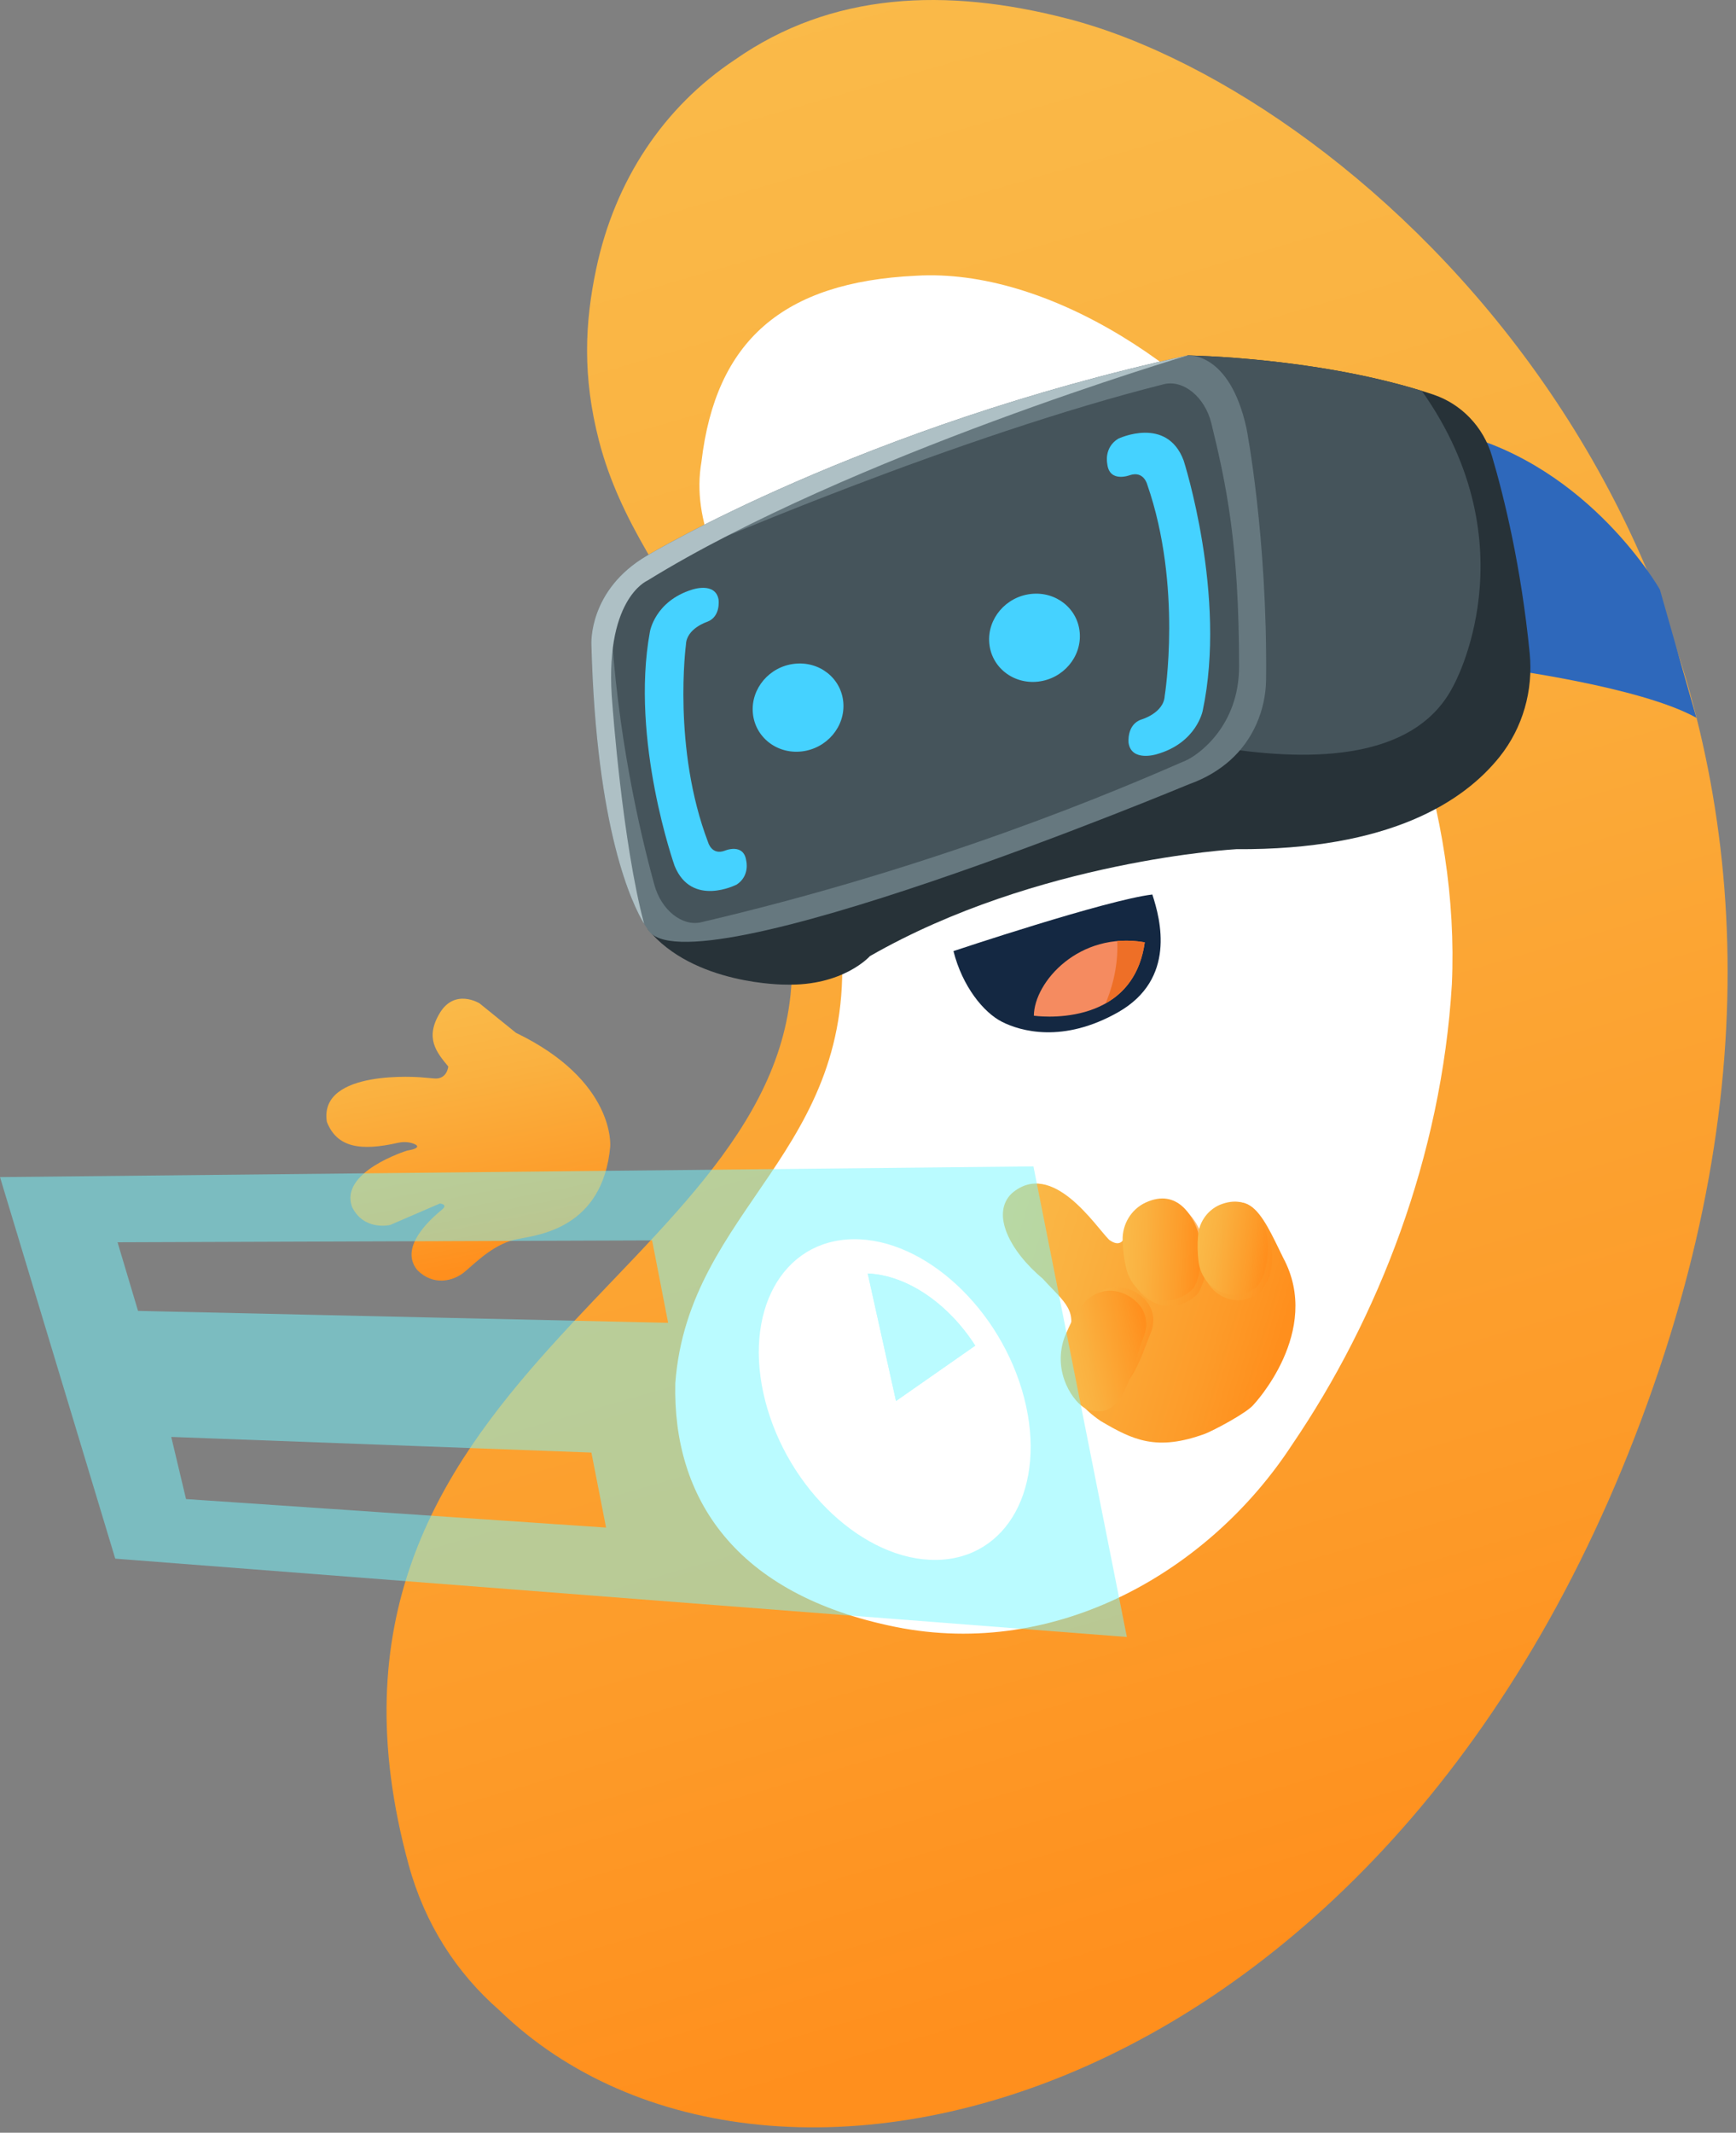 <svg width="158" height="194" viewBox="0 0 158 194" fill="none" xmlns="http://www.w3.org/2000/svg">
<rect x="0" y="0" width="158" height="194" fill="#808080" stroke="none"/>
<path d="M72.077 87.928C72.024 61.984 58.338 54.907 54.513 40.084C53.009 34.26 53.218 29.391 54.26 24.465C55.968 16.376 60.424 9.725 66.884 5.434C66.881 5.434 66.879 5.437 66.876 5.44C75.665 -0.711 86.078 -1.17 97.165 1.701C97.182 1.706 97.2 1.709 97.218 1.714C97.223 1.714 97.226 1.714 97.231 1.716C97.617 1.817 98.007 1.924 98.398 2.04C98.536 2.079 98.674 2.121 98.809 2.162C99.031 2.229 99.256 2.299 99.481 2.369C101.181 2.906 102.899 3.553 104.628 4.313C104.82 4.395 105.014 4.481 105.205 4.566C105.282 4.603 105.361 4.636 105.438 4.673C134.007 17.592 172.413 60.901 151.018 124.534C128.375 191.88 70.065 206.7 45.456 182.868C41.552 179.458 38.669 175.027 37.188 169.61C25.021 125.085 72.136 115.802 72.08 87.93L72.077 87.928Z" fill="url(#paint0_linear_4794_47199)"/>
<path fill-rule="evenodd" clip-rule="evenodd" d="M83.358 25.082C95.3 24.357 109.686 33.537 118.202 45.772C127.039 58.128 132.838 74.003 132.141 89.534C131.199 105.186 125.456 119.878 117.581 131.441C110.087 142.899 96.212 150.936 81.525 147.993C66.914 145.057 61.208 136.274 61.463 125.801C62.678 109.793 78.085 104.816 76.551 85.505C75.56 61.455 61.912 53.127 63.845 41.986C65.142 31.008 71.24 25.657 83.356 25.082H83.358Z" fill="white"/>
<path d="M151.074 53.633C151.074 53.633 144.75 42.437 132.595 39.408C132.595 39.408 135.948 55.4 136.561 60.797C136.561 60.797 149.287 62.442 154.394 65.292L151.074 53.633Z" fill="#2E68BB"/>
<path d="M108.08 32.334C108.08 32.334 120.186 32.474 130.425 35.882C133.009 36.742 135.008 38.835 135.79 41.478C136.911 45.274 138.45 51.555 139.224 59.434C139.556 62.813 138.593 66.202 136.487 68.839C133.241 72.902 126.498 77.335 112.513 77.245C112.513 77.245 94.391 78.247 79.173 86.974C79.173 86.974 76.743 89.718 71.467 89.562C71.467 89.562 63.102 89.617 58.943 84.507C58.943 84.507 110.371 46.269 108.083 32.334H108.08Z" fill="#273238"/>
<path d="M129.406 35.558C119.402 32.467 108.078 32.334 108.078 32.334C109.132 38.755 98.786 50.329 87.321 60.95C99.118 65.702 125.913 74.809 132.259 62.419C132.259 62.419 139.444 49.743 129.406 35.555V35.558Z" fill="#45545B"/>
<path d="M108.08 32.334C108.08 32.334 111.903 31.922 113.45 38.968C113.45 38.968 115.36 48.821 115.232 61.782C115.204 64.6 114.042 67.308 111.951 69.166C111.001 70.011 109.778 70.783 108.208 71.34C108.208 71.34 62.206 90.521 58.938 84.507C58.938 84.507 54.349 78.817 53.823 58.626C53.823 58.626 53.514 53.669 58.904 50.531C58.904 50.531 78.469 38.778 108.078 32.332L108.08 32.334Z" fill="#66787F"/>
<path d="M57.314 52.612C64.175 49.407 87.656 39.543 105.918 34.951C107.7 34.503 109.671 36.123 110.251 38.506C111.579 43.958 112.773 49.396 112.773 60.631C112.773 66.072 109.033 68.697 107.922 69.181C101.791 71.853 85.654 78.784 63.807 83.893C62.086 84.295 60.191 82.784 59.563 80.51C58.21 75.607 56.154 66.702 55.575 56.182C55.486 54.542 56.17 53.148 57.314 52.614V52.612Z" fill="#45545B"/>
<path d="M101.794 39.898C101.794 39.898 106.196 37.807 107.728 41.89C107.728 41.89 111.691 54.198 109.462 64.65C109.462 64.65 108.91 67.585 105.267 68.609C105.267 68.609 102.984 69.327 102.716 67.578C102.716 67.578 102.522 65.906 103.885 65.448C103.885 65.448 105.913 64.87 106.004 63.305C106.004 63.305 107.628 53.311 104.414 44.072C104.414 44.072 104.1 42.8 102.828 43.225C102.828 43.225 100.954 43.955 100.775 42.178C100.775 42.178 100.446 40.706 101.791 39.895L101.794 39.898Z" fill="#45D2FF"/>
<path d="M67.024 80.473C67.024 80.473 62.952 82.559 61.402 78.773C61.402 78.773 57.344 67.339 59.15 57.47C59.15 57.47 59.586 54.7 62.977 53.638C62.977 53.638 65.099 52.9 65.398 54.532C65.398 54.532 65.625 56.094 64.361 56.563C64.361 56.563 62.477 57.164 62.431 58.633C62.431 58.633 61.182 68.057 64.453 76.633C64.453 76.633 64.782 77.82 65.962 77.382C65.962 77.382 67.701 76.641 67.918 78.307C67.918 78.307 68.268 79.68 67.027 80.478L67.024 80.473Z" fill="#45D2FF"/>
<path d="M108.08 32.334C78.471 38.781 58.907 50.534 58.907 50.534C53.517 53.669 53.826 58.628 53.826 58.628C54.267 75.592 57.577 82.318 58.624 84.036C56.645 76.649 55.741 64.131 55.741 64.131C54.87 54.542 58.899 52.827 58.899 52.827C77.325 41.452 108.083 32.337 108.083 32.337L108.08 32.334Z" fill="#AEC0C5"/>
<path fill-rule="evenodd" clip-rule="evenodd" d="M93.822 54.029C96.097 53.77 98.089 55.345 98.27 57.548C98.454 59.75 96.759 61.743 94.484 62.002C92.209 62.261 90.217 60.685 90.036 58.483C89.852 56.281 91.547 54.286 93.822 54.029Z" fill="#45D2FF"/>
<path fill-rule="evenodd" clip-rule="evenodd" d="M72.305 60.38C74.58 60.121 76.572 61.696 76.753 63.898C76.937 66.101 75.241 68.093 72.966 68.352C70.691 68.612 68.699 67.036 68.518 64.834C68.334 62.631 70.03 60.636 72.305 60.38Z" fill="#45D2FF"/>
<path fill-rule="evenodd" clip-rule="evenodd" d="M86.775 86.515C86.775 86.515 100.683 81.865 104.878 81.367C105.642 83.689 107.044 89.049 101.796 92.058C96.748 94.934 92.862 93.794 91.192 92.946C89.522 92.099 87.594 89.741 86.778 86.518L86.775 86.515Z" fill="#142842"/>
<path fill-rule="evenodd" clip-rule="evenodd" d="M94.096 92.392C94.096 92.392 103.068 93.716 104.189 85.717C98.214 84.671 94.118 89.337 94.096 92.392Z" fill="#F58B60"/>
<path fill-rule="evenodd" clip-rule="evenodd" d="M101.684 85.603C101.812 88.163 101.013 90.363 100.622 91.273C102.312 90.322 103.778 88.645 104.189 85.715C103.311 85.562 102.473 85.534 101.684 85.603Z" fill="#EE6F27"/>
<path d="M55.539 104.272C55.539 104.272 56.037 98.323 46.957 93.947L43.64 91.265C43.64 91.265 41.396 89.873 40.025 92.151C38.653 94.428 39.726 95.719 40.798 97.012C40.798 97.012 40.699 98.201 39.527 98.1L38.355 97.999C38.355 97.999 28.976 97.191 29.75 102.049C30.679 104.419 32.862 104.71 36.212 103.956C36.626 103.862 37.057 103.865 37.466 103.976C38.12 104.158 38.283 104.461 37.053 104.663C37.053 104.663 30.794 106.598 32.06 109.827C33.158 112.001 35.515 111.426 35.515 111.426L40.035 109.475C40.035 109.475 40.798 109.539 40.247 110.013C39.695 110.488 36.128 113.299 37.989 115.54C39.407 116.963 41.232 116.6 42.335 115.654C43.438 114.708 45.119 113.035 47.197 112.693C49.02 112.33 54.87 111.716 55.542 104.272H55.539Z" fill="url(#paint1_linear_4794_47199)"/>
<path d="M114.106 127.759C114.106 127.759 120.375 121.116 116.803 114.442C114.793 110.363 113.371 106.521 108.971 112.317C107.396 109.221 103.87 110.379 103.014 111.371C102.733 111.698 102.537 112.084 102.386 112.488C102.238 112.887 101.858 113.447 100.944 112.773C99.715 111.56 95.758 105.388 92.086 108.552C90.173 110.381 91.871 113.773 94.915 116.325C96.843 118.455 98.367 119.282 96.953 122.088C96.166 123.738 96.751 126.946 100.185 129.265C103.139 131.006 105.277 132.022 109.674 130.423C110.45 130.12 113.501 128.519 114.106 127.759Z" fill="url(#paint2_linear_4794_47199)"/>
<path style="mix-blend-mode:multiply" opacity="0.65" d="M109.339 112.255C108.974 111.293 107.623 108.5 104.661 109.879C103.357 110.488 102.537 111.843 102.575 113.301C102.598 114.12 102.7 115.053 102.925 115.939C103.5 118.211 105.984 119.491 108.034 118.408C108.486 118.17 109.02 117.792 109.201 117.367C109.791 115.986 110.069 115.33 109.49 112.755C109.452 112.586 109.403 112.418 109.339 112.257V112.255Z" fill="url(#paint3_linear_4794_47199)"/>
<path d="M108.938 111.768C108.573 110.806 107.222 108.013 104.26 109.392C102.956 110 102.136 111.356 102.174 112.814C102.197 113.633 102.299 114.566 102.524 115.452C103.098 117.724 105.583 119.004 107.633 117.921C108.085 117.683 108.596 117.328 108.777 116.903C108.966 116.551 109.658 114.812 109.089 112.268C109.05 112.099 109.002 111.931 108.938 111.77V111.768Z" fill="url(#paint4_linear_4794_47199)"/>
<path style="mix-blend-mode:multiply" opacity="0.65" d="M99.353 126.531C98.303 126.016 96.437 124.616 97.474 121.455C97.499 121.38 97.525 121.308 97.555 121.235C98.444 119.111 99.583 116.986 101.822 117.074C103.27 117.131 105.491 118.543 104.853 120.904C104.825 121.007 104.789 121.106 104.748 121.204C103.883 123.324 103.027 126.495 100.806 126.798C100.308 126.865 99.802 126.751 99.35 126.529L99.353 126.531Z" fill="url(#paint5_linear_4794_47199)"/>
<path d="M98.809 128.125C97.76 127.609 95.796 124.953 96.833 121.792C96.858 121.717 96.884 121.645 96.914 121.572C97.803 119.447 98.942 117.323 101.181 117.411C102.629 117.468 104.85 118.88 104.212 121.24C104.184 121.344 104.148 121.442 104.107 121.541C103.242 123.66 102.565 128.044 100.346 128.348C99.848 128.415 99.261 128.348 98.809 128.122V128.125Z" fill="url(#paint6_linear_4794_47199)"/>
<path style="mix-blend-mode:multiply" opacity="0.65" d="M115.585 112.604C115.347 111.698 114.39 109.029 111.571 109.985C110.327 110.407 109.454 111.558 109.349 112.882C109.291 113.625 109.293 114.48 109.411 115.307C109.712 117.426 111.844 118.831 113.808 118.051C114.239 117.88 114.76 117.59 114.967 117.222C115.636 116.027 115.95 115.462 115.672 113.066C115.654 112.908 115.623 112.752 115.585 112.599V112.604Z" fill="url(#paint7_linear_4794_47199)"/>
<path d="M115.268 112.125C115.031 111.218 114.073 108.55 111.254 109.506C110.011 109.928 109.137 111.078 109.033 112.402C108.974 113.146 108.977 114.001 109.094 114.828C109.395 116.947 111.527 118.351 113.491 117.571C113.923 117.4 114.42 117.128 114.625 116.76C114.831 116.46 115.626 114.952 115.355 112.589C115.337 112.431 115.306 112.275 115.268 112.123V112.125Z" fill="url(#paint8_linear_4794_47199)"/>
<g opacity="0.5">
<path d="M94.054 106.098L0 107.073L10.489 141.779L102.56 148.905L94.057 106.098H94.054ZM16.932 136.359L15.586 130.708L53.826 132.13L55.161 138.955L16.932 136.359ZM12.563 119.243L10.699 113.001L59.351 112.83L60.809 120.328L12.563 119.243ZM85.192 141.893C78.683 141.966 71.725 135.494 69.649 127.438C67.573 119.383 71.166 112.796 77.674 112.724C84.183 112.651 91.141 119.124 93.217 127.179C95.293 135.235 91.7 141.821 85.192 141.893Z" fill="#76F8FF"/>
<path d="M78.974 115.841L81.55 127.438L88.761 122.404C86.341 118.629 82.597 115.994 78.974 115.843V115.841Z" fill="#76F8FF"/>
<path d="M78.974 115.841L81.55 127.438L88.761 122.404C86.341 118.629 82.597 115.994 78.974 115.843V115.841Z" fill="#76F8FF"/>
</g>
<defs>
<linearGradient id="paint0_linear_4794_47199" x1="112.942" y1="178.582" x2="62.34" y2="3.179" gradientUnits="userSpaceOnUse">
<stop stop-color="#FF8F1D"/>
<stop offset="0.21" stop-color="#FD9B29"/>
<stop offset="0.7" stop-color="#FAB140"/>
<stop offset="1" stop-color="#FABA49"/>
</linearGradient>
<linearGradient id="paint1_linear_4794_47199" x1="44.943" y1="114.82" x2="40.226" y2="90.922" gradientUnits="userSpaceOnUse">
<stop stop-color="#FF8F1D"/>
<stop offset="0.21" stop-color="#FD9B29"/>
<stop offset="0.7" stop-color="#FAB140"/>
<stop offset="1" stop-color="#FABA49"/>
</linearGradient>
<linearGradient id="paint2_linear_4794_47199" x1="116.317" y1="122.556" x2="89.628" y2="114.598" gradientUnits="userSpaceOnUse">
<stop stop-color="#FF8F1D"/>
<stop offset="0.21" stop-color="#FD9B29"/>
<stop offset="0.7" stop-color="#FAB140"/>
<stop offset="1" stop-color="#FABA49"/>
</linearGradient>
<linearGradient id="paint3_linear_4794_47199" x1="109.62" y1="114.298" x2="102.467" y2="113.997" gradientUnits="userSpaceOnUse">
<stop stop-color="#FF8F1D"/>
<stop offset="0.21" stop-color="#FD9B29"/>
<stop offset="0.7" stop-color="#FAB140"/>
<stop offset="1" stop-color="#FABA49"/>
</linearGradient>
<linearGradient id="paint4_linear_4794_47199" x1="109.111" y1="113.806" x2="102.066" y2="113.51" gradientUnits="userSpaceOnUse">
<stop stop-color="#FF8F1D"/>
<stop offset="0.21" stop-color="#FD9B29"/>
<stop offset="0.7" stop-color="#FAB140"/>
<stop offset="1" stop-color="#FABA49"/>
</linearGradient>
<linearGradient id="paint5_linear_4794_47199" x1="104.303" y1="122.715" x2="97.511" y2="121.181" gradientUnits="userSpaceOnUse">
<stop stop-color="#FF8F1D"/>
<stop offset="0.21" stop-color="#FD9B29"/>
<stop offset="0.7" stop-color="#FAB140"/>
<stop offset="1" stop-color="#FABA49"/>
</linearGradient>
<linearGradient id="paint6_linear_4794_47199" x1="104.529" y1="122.055" x2="96.424" y2="123.805" gradientUnits="userSpaceOnUse">
<stop stop-color="#FF8F1D"/>
<stop offset="0.21" stop-color="#FD9B29"/>
<stop offset="0.7" stop-color="#FAB140"/>
<stop offset="1" stop-color="#FABA49"/>
</linearGradient>
<linearGradient id="paint7_linear_4794_47199" x1="115.68" y1="114.586" x2="109.218" y2="113.622" gradientUnits="userSpaceOnUse">
<stop stop-color="#FF8F1D"/>
<stop offset="0.21" stop-color="#FD9B29"/>
<stop offset="0.7" stop-color="#FAB140"/>
<stop offset="1" stop-color="#FABA49"/>
</linearGradient>
<linearGradient id="paint8_linear_4794_47199" x1="115.267" y1="114.088" x2="108.903" y2="113.143" gradientUnits="userSpaceOnUse">
<stop stop-color="#FF8F1D"/>
<stop offset="0.21" stop-color="#FD9B29"/>
<stop offset="0.7" stop-color="#FAB140"/>
<stop offset="1" stop-color="#FABA49"/>
</linearGradient>
</defs>
</svg>
